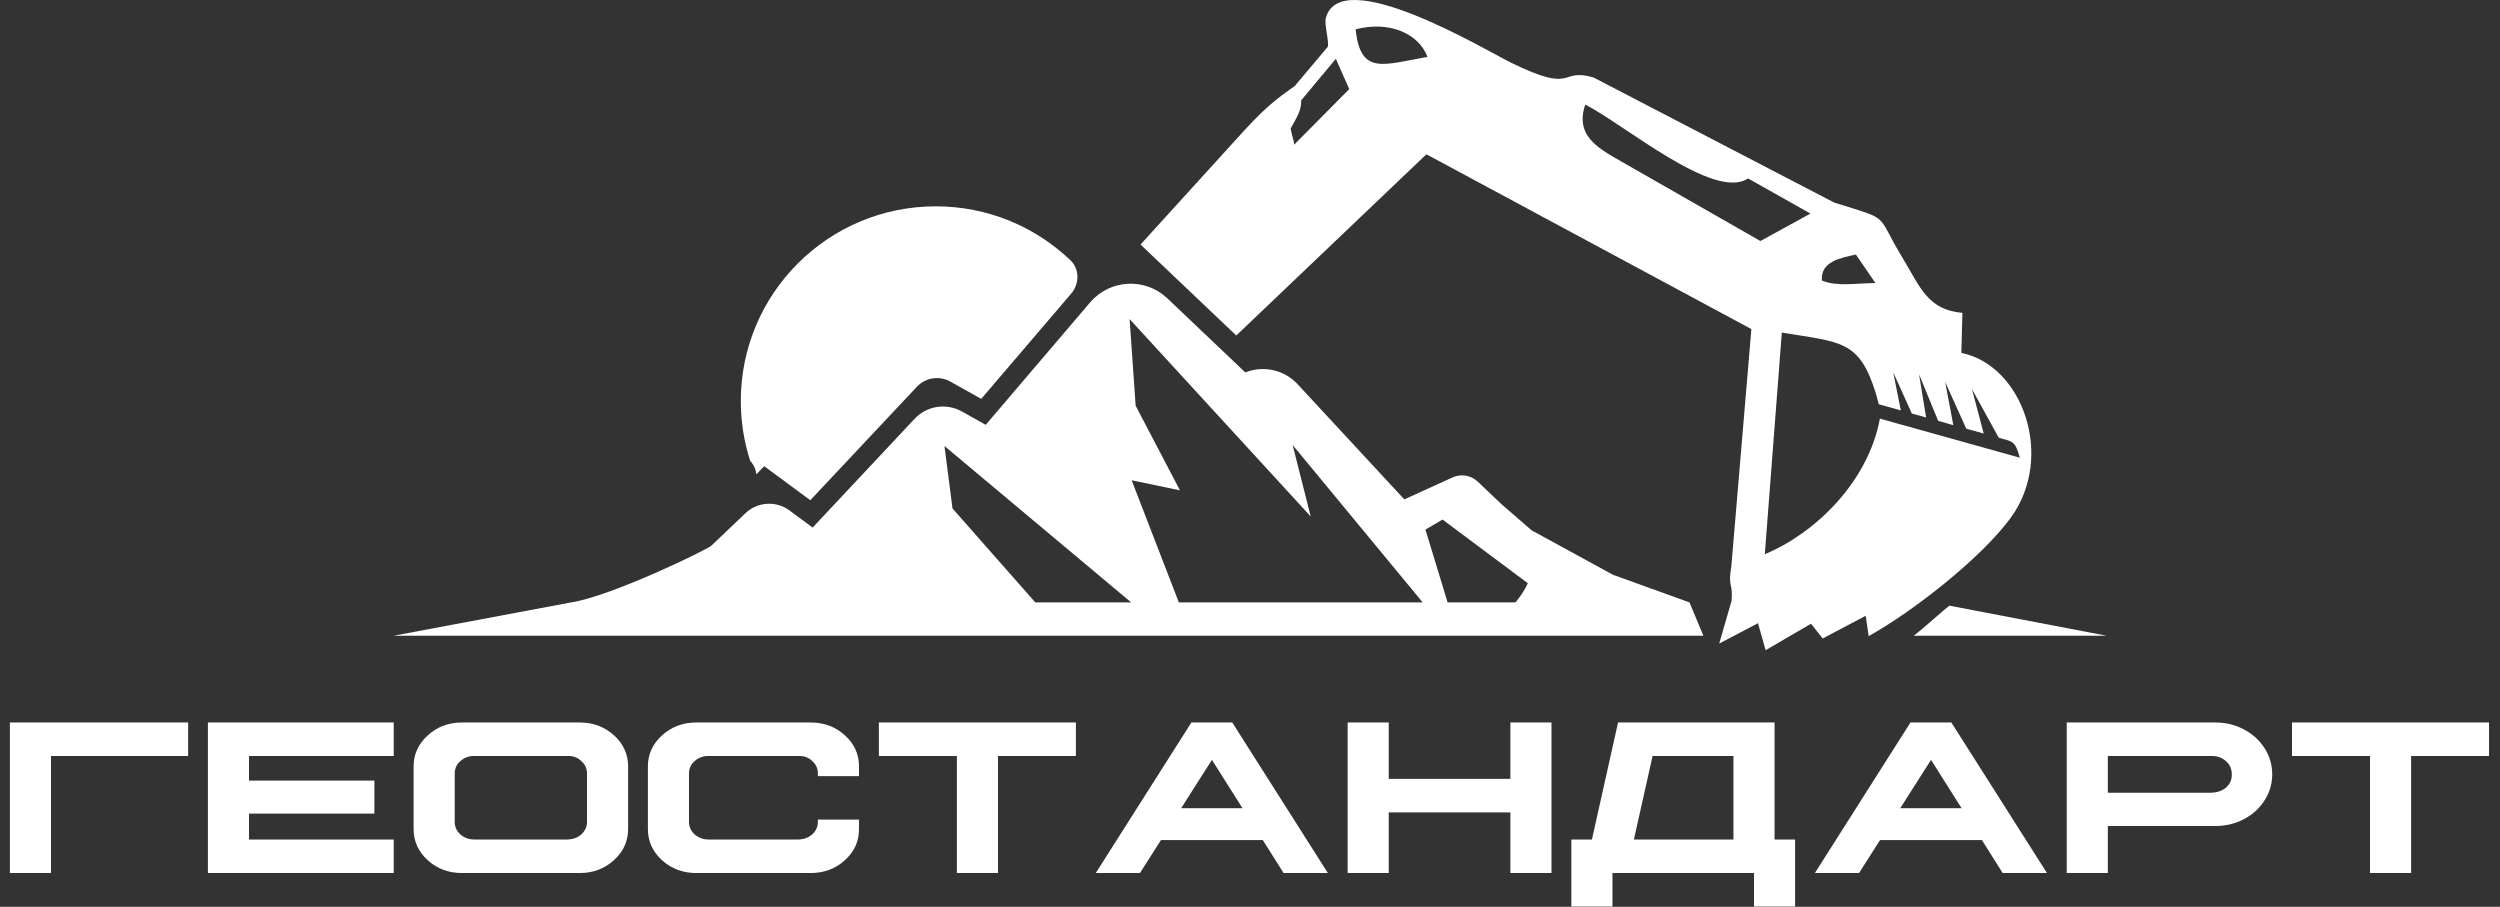 <?xml version="1.0" encoding="UTF-8"?> <svg xmlns="http://www.w3.org/2000/svg" width="590" height="214" viewBox="0 0 590 214" fill="none"><rect x="0" y="0" width="590" height="214" fill="#333333" stroke="none"/><path d="M2.334 170.506H44.398V178.416H12.033V206.035H2.334V170.506ZM49.065 170.506H92.918V178.416H58.764V184.225H88.354V192.005H58.764V198.125H92.918V206.035H49.065V170.506ZM109.023 170.506H136.823C139.987 170.506 142.684 171.518 144.914 173.541C147.127 175.563 148.234 178.01 148.234 180.88V195.662C148.234 198.532 147.118 200.978 144.888 203.001C142.658 205.023 139.97 206.035 136.823 206.035H109.023C105.859 206.035 103.162 205.023 100.932 203.001C98.719 200.978 97.612 198.532 97.612 195.662V180.88C97.612 178.01 98.727 175.563 100.958 173.541C103.188 171.518 105.876 170.506 109.023 170.506ZM111.875 178.416C110.631 178.399 109.55 178.805 108.634 179.635C107.752 180.396 107.311 181.372 107.311 182.565V193.976C107.311 195.117 107.761 196.102 108.66 196.932C109.559 197.71 110.631 198.108 111.875 198.125H133.97C135.25 198.073 136.33 197.667 137.212 196.906C138.094 196.077 138.535 195.1 138.535 193.976V182.565C138.535 181.372 138.085 180.387 137.186 179.609C136.322 178.762 135.25 178.364 133.97 178.416H111.875ZM164.312 170.506H191.308C194.49 170.506 197.187 171.518 199.4 173.541C201.63 175.563 202.736 178.01 202.719 180.88V183.162H193.02V182.565C193.02 181.372 192.579 180.387 191.697 179.609C190.833 178.762 189.752 178.364 188.456 178.416H167.165C165.92 178.399 164.839 178.805 163.923 179.635C163.041 180.396 162.6 181.372 162.6 182.565V193.976C162.6 195.117 163.05 196.102 163.949 196.932C164.848 197.71 165.92 198.108 167.165 198.125H188.456C189.752 198.073 190.833 197.667 191.697 196.906C192.579 196.077 193.02 195.1 193.02 193.976V193.431H202.719V195.662C202.736 198.532 201.63 200.978 199.4 203.001C197.187 205.023 194.49 206.035 191.308 206.035H164.312C161.148 206.035 158.451 205.023 156.221 203.001C154.008 200.978 152.902 198.532 152.902 195.662V180.88C152.902 178.01 154.017 175.563 156.247 173.541C158.477 171.518 161.166 170.506 164.312 170.506ZM207.413 170.506H253.911V178.416H235.524V206.035H225.825V178.416H207.413V170.506ZM281.167 170.506H290.814L313.375 206.035H302.924L298.023 198.255H273.983L269.03 206.035H258.605L281.167 170.506ZM286.016 179.324L278.755 190.734H293.225L286.016 179.324ZM318.043 170.506H327.742V183.81H356.45V170.506H366.149V206.035H356.45V191.72H327.742V206.035H318.043V170.506ZM381.865 170.506H418.794V198.125H423.643V213.944H413.944V206.035H380.542V213.944H370.843V198.125H375.693L381.865 170.506ZM390.008 178.416L385.599 198.125H409.095V178.416H390.008ZM450.873 170.506H460.52L483.082 206.035H472.631L467.729 198.255H443.689L438.736 206.035H428.311L450.873 170.506ZM455.722 179.324L448.461 190.734H462.932L455.722 179.324ZM487.75 170.506H522.811C525.266 170.506 527.514 171.051 529.554 172.14C531.628 173.229 533.262 174.716 534.455 176.601C535.648 178.468 536.244 180.517 536.244 182.747C536.244 184.96 535.639 187.009 534.429 188.893C533.254 190.76 531.628 192.238 529.554 193.328C527.514 194.4 525.266 194.935 522.811 194.935H497.449V206.035H487.75V170.506ZM497.449 178.416V187.078H521.903C523.304 187.026 524.454 186.62 525.353 185.859C526.286 185.029 526.736 183.992 526.701 182.747C526.701 181.45 526.243 180.413 525.327 179.635C524.445 178.805 523.304 178.399 521.903 178.416H497.449ZM540.912 170.506H587.411V178.416H569.024V206.035H559.325V178.416H540.912V170.506Z" fill="white"></path><path fill-rule="evenodd" clip-rule="evenodd" d="M398.714 142.166L380.658 135.648L361.465 125.156L354.222 118.874L348.751 113.67C347.157 112.154 344.803 111.758 342.802 112.67L331.418 117.854L306.236 90.674C303.095 87.283 298.188 86.179 293.897 87.898L275.498 70.415C270.27 65.447 261.943 65.883 257.263 71.371L232.629 100.26L227.014 97.112C223.337 95.051 218.729 95.764 215.847 98.839L191.782 124.511L186.319 120.468C183.162 118.132 178.782 118.403 175.936 121.11L167.914 128.742C167.428 129.471 144.375 140.691 134.814 142.163L92.896 150.032L402.001 150.032L398.714 142.166ZM341.637 142.166H357.674L357.671 142.163C358.173 141.532 358.709 140.843 359.194 140.114C359.659 139.419 360.139 138.56 360.566 137.639L357.989 135.715L357.808 135.754L357.897 135.648L340.443 122.613L336.406 124.991L341.637 142.166ZM278.211 142.166H335.759L335.762 142.169L305.061 105.022L309.335 121.901L266.589 75.303L268.014 95.75L278.464 115.719L267.064 113.34L278.211 142.166ZM244.331 142.166H266.955L222.893 105.257L224.792 119.998L244.331 142.166Z" fill="white"></path><path fill-rule="evenodd" clip-rule="evenodd" d="M497.182 150.035H451.622C452.653 149.293 454.698 147.516 456.587 145.874C457.976 144.667 459.281 143.532 460.037 142.936L497.182 150.035Z" fill="white"></path><path fill-rule="evenodd" clip-rule="evenodd" d="M174.831 94.65C174.831 69.27 195.429 48.694 220.84 48.694C233.158 48.694 244.347 53.531 252.606 61.408C254.824 63.523 254.772 66.985 252.781 69.314L231.569 94.135L224.267 90.05C221.674 88.6 218.428 89.101 216.394 91.266L191.231 118.051L180.351 110.02L178.499 111.939C178.407 110.939 178.022 109.975 177.389 109.167C177.283 109.033 177.174 108.905 177.06 108.783L177.035 108.738C175.607 104.297 174.834 99.567 174.834 94.653L174.831 94.65Z" fill="white"></path><path fill-rule="evenodd" clip-rule="evenodd" d="M291.763 79.176L336.632 36.409L413.325 77.665L408.593 133.676C407.72 138.836 409.04 137.37 408.649 141.796L405.734 151.877L414.89 147.074L416.684 153.449L427.403 147.194L430.154 150.684L440.304 145.32L441.005 150.123C451.726 144.17 467.799 131.467 474.56 122.157C485.016 107.759 477.308 86.199 462.878 83.283L463.129 73.834C454.91 73.158 453.113 67.629 449.02 60.891C442.416 50.023 446.621 52.136 432.891 47.814L376.071 18.284C367.796 15.888 372.073 22.389 356.56 14.771C350.757 11.92 316.524 -8.658 312.914 4.176C312.456 5.709 313.734 9.82 313.349 11.049L305.579 20.272C303.305 22.023 299.957 23.838 293.543 30.905L269.164 57.707L291.763 79.178V79.176ZM442.603 66.808C437.52 66.83 433.781 67.704 429.976 66.213C429.555 61.645 434.602 60.832 437.997 60.078L442.603 66.808ZM415.457 56.883L381.224 37.306C375.652 34.128 371.994 31.076 374.109 24.684C383.087 29.16 404.517 47.484 412.541 42.111L427.267 50.4L415.454 56.883H415.457ZM416.495 130.794L420.507 78.494C434.61 80.798 438.767 80.284 442.684 92.778L443.393 95.402L448.599 96.857L446.797 87.863L451.194 97.583L454.561 98.524L452.893 88.324L457.404 99.317L460.981 100.331L459.053 90.13L464.039 101.169L468.159 102.319L465.369 91.792L471.708 103.311C474.802 104.249 475.547 103.788 476.677 108.019L443.655 98.795C440.879 113.782 428.366 125.86 416.495 130.794ZM318.427 21.02L305.401 34.17C305.473 33.396 304.915 32.254 304.589 30.33C305.855 27.999 307.194 26.049 307.088 23.67L315.255 13.888L318.427 21.02ZM336.894 13.422C326.384 15.279 321.069 17.826 319.931 6.918C327.72 4.897 334.687 7.745 336.894 13.422Z" fill="white"></path></svg> 